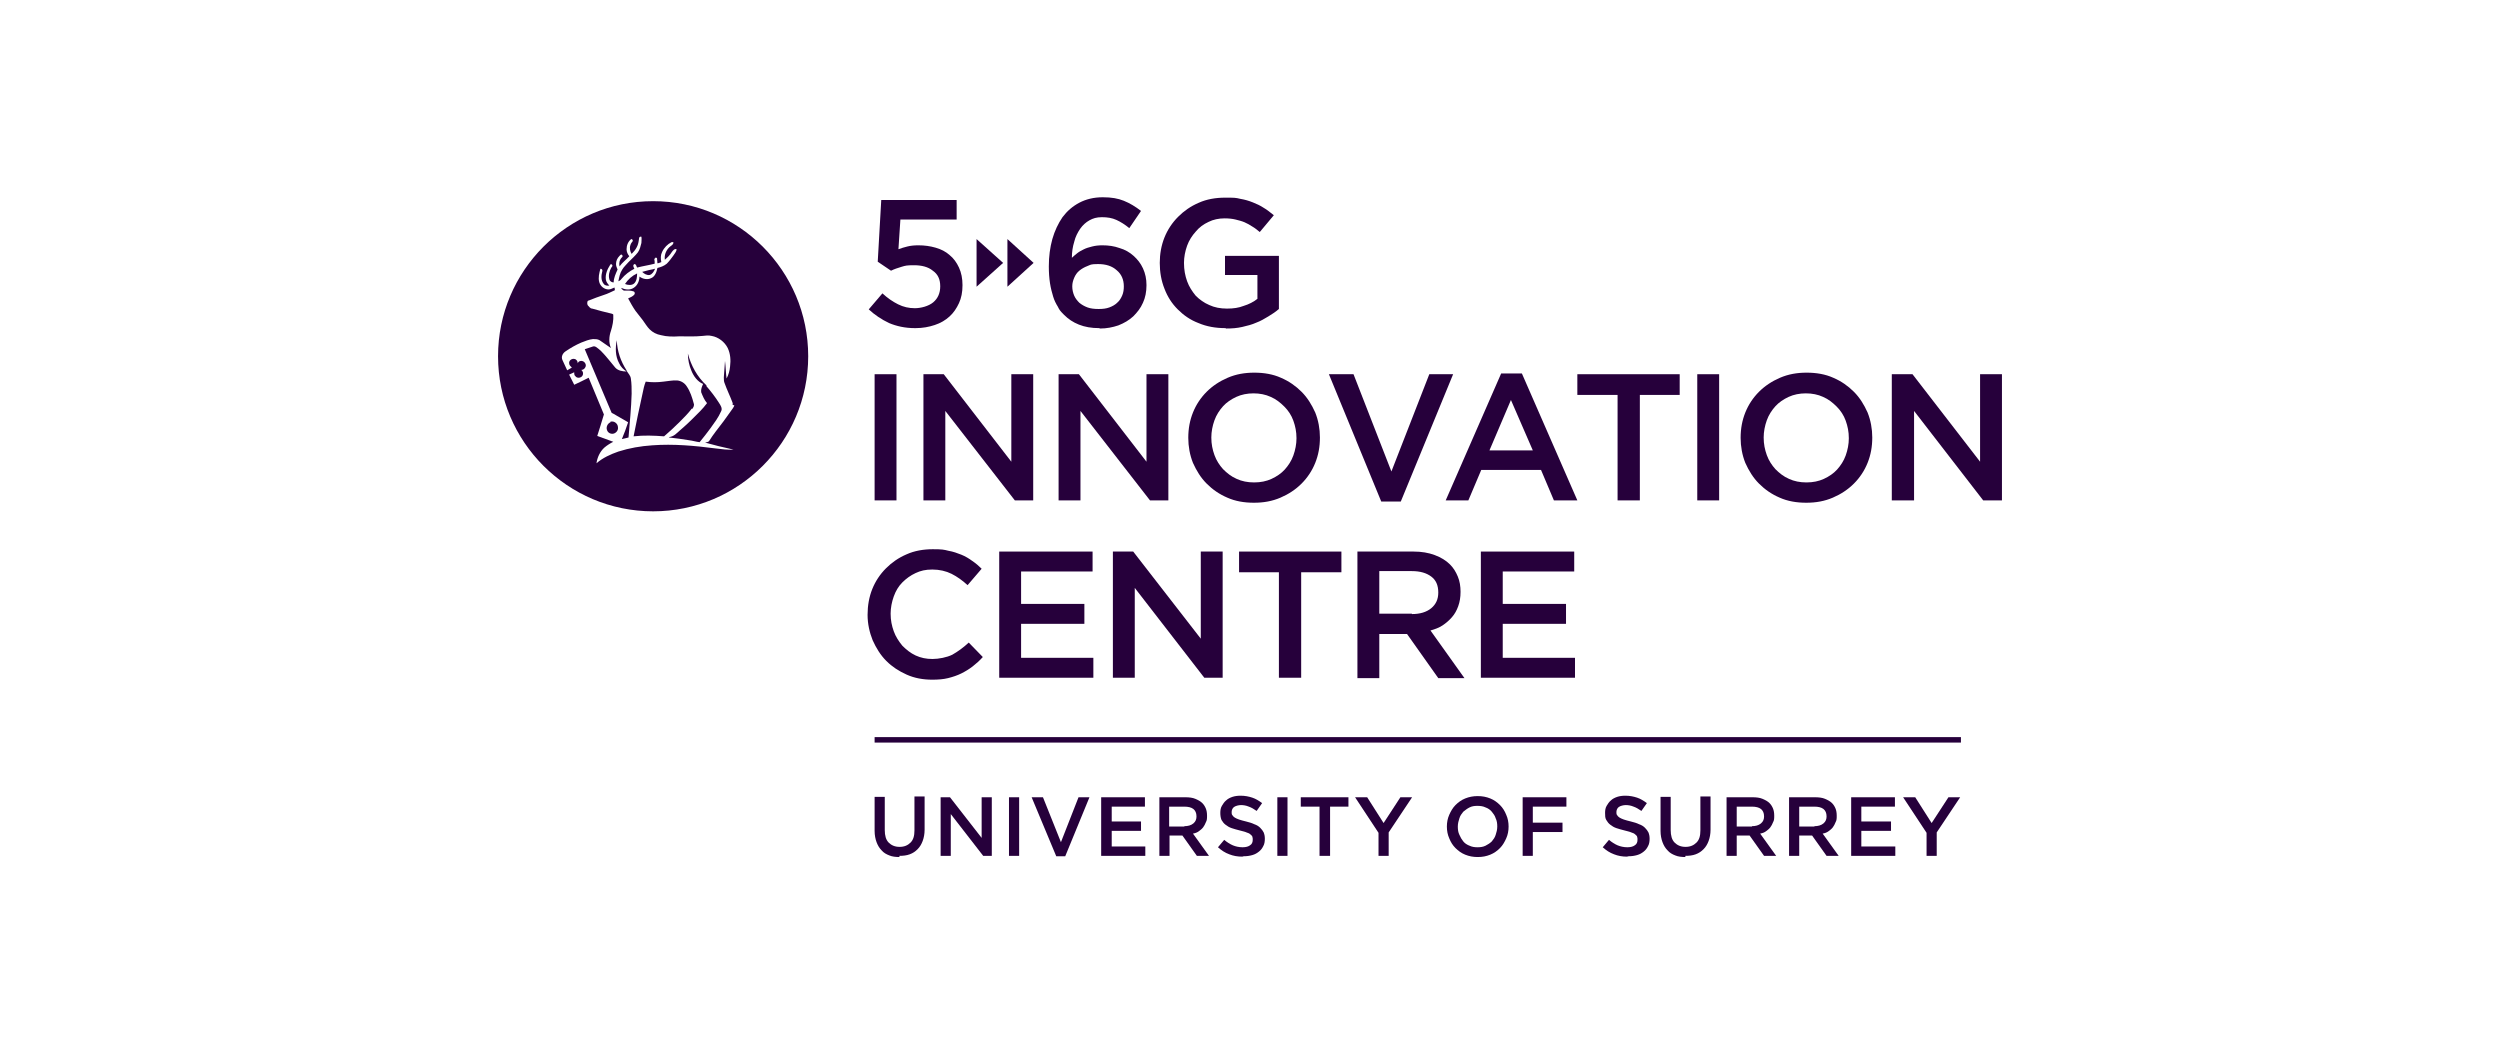 <?xml version="1.0" encoding="UTF-8"?>
<svg id="Layer_1" data-name="Layer 1" xmlns="http://www.w3.org/2000/svg" version="1.1" viewBox="0 0 640 270">
  <defs>
    <style>
      .cls-1 {
        fill: #26003b;
        stroke-width: 0px;
      }
    </style>
  </defs>
  <path class="cls-1" d="M156.3,108.1c-.8.3-1.2,1.3-.9,2,.2.7,1,1.1,1.7.9.7-.2,1.2-.9,1.1-1.6,0-1-1.1-1.8-2-1.4"/>
  <path class="cls-1" d="M166.3,70.4c.7-.2,1.1-.9,1.4-1.6-1.1.2-2.2.5-3.3.8.5.5,1.2.9,1.9.8"/>
  <path class="cls-1" d="M162.3,72.6c.7-.6.8-1.7.8-2.6-1.3.6-2.3,1.5-3.1,2.7.7.3,1.7.4,2.3-.1"/>
  <path class="cls-1" d="M160.4,94.8c-1.5-2.3-2.4-4.9-2.5-7.7-.4,1.9-.4,4.1.6,5.9.4.9,1.1,1.6,1.9,2.1-1,0-2.2-.2-2.9-1-1.2-1.4-2.3-2.9-3.6-4.2-.4-.4-.8-.7-1.2-1-.3-.2-.6-.3-.9-.2-.7.2-1.4.5-2.1.7,2.3,5.4,4.5,10.7,6.8,16.1,0,.2.3.3.5.4,1.3.7,2.5,1.5,3.8,2.2-.5,1.5-1,2.9-1.6,4.3.6-.1,1.2-.3,1.7-.4.3-3.7.7-7.5.8-11.2,0-1.3,0-2.6-.2-3.9-.1-.8-.7-1.3-1.1-2"/>
  <path class="cls-1" d="M188,103.8c-.2.5-.5.9-.8,1.3-1.3,1.9-2.6,3.6-4,5.4-.6.8-1.1,1.5-1.6,2.3-.2.4-.7.4-1.1.5,1.1.3,2.3.6,3.4.9,1.3.3,2.6.6,3.9.9-1.5.1-3-.1-4.6-.3-5.4-.7-10.8-1.2-16.2-.8-3,.2-5.9.7-8.7,1.6-2,.7-4,1.6-5.6,3,.2-1.5.9-3,2-4,.7-.6,1.5-1.1,2.3-1.5-1.4-.5-2.7-1-4.1-1.5.6-1.8,1.1-3.6,1.7-5.5-1.3-3.1-2.6-6.3-3.9-9.4-1.2.6-2.4,1.2-3.7,1.8-.4-.9-.9-1.7-1.3-2.6.4-.2.9-.4,1.3-.6,0,.4,0,.8.3,1,.4.6,1.4.5,1.8-.1.3-.5.2-1.1-.3-1.5.5,0,.9-.3,1.1-.8.3-.7-.4-1.6-1.2-1.5-.4,0-.7.3-.8.6,0-.5-.3-1-.8-1.1-.7-.2-1.5.4-1.4,1.1,0,.5.4.8.7,1.1-.4.2-.8.5-1.2.7-.4-.9-.8-1.7-1.2-2.6-.4-.8,0-1.7.7-2.2,1.3-.9,2.7-1.7,4.1-2.3,1-.4,2-.8,3-.9.6,0,1.2,0,1.7.3,1,.7,1.9,1.3,2.9,2-.6-1.4-.5-3,0-4.4.4-1.3.7-2.7.6-4.1,0-.2-.2-.2-.4-.3-1.7-.4-3.3-.8-5-1.3-.5,0-.8-.5-1.1-.8-.2-.3-.2-.7-.1-1,0-.2.3-.3.4-.3,1.3-.5,2.5-1,3.8-1.4,1-.3,1.9-.8,2.8-1.2,0-.2,0-.5-.1-.7-.5.2-1,.5-1.5.5-1.1,0-2.1-.8-2.4-1.9-.3-1.1,0-2.3.3-3.4.3,0,.6.2.5.6-.3,1.1-.4,2.3.3,3.2.3.5.9.6,1.5.5-.4-.4-.8-.9-.9-1.5-.2-1.4.4-2.7,1.1-3.8,0-.2.5-.2.5,0,.2.2,0,.5-.2.7-.5.9-.8,2-.5,3,.1.5.6.8,1.1.8,0-1.1.5-2.2,1-3.3-.2-.5-.4-.9-.4-1.4,0-.8.3-1.5.9-2.1.2-.2.3-.4.6-.3.2.2.3.5,0,.7-.6.6-.8,1.5-.6,2.3.7-1,1.7-1.7,2.5-2.6-.4-.5-.7-1.1-.7-1.8,0-1,.4-2,1.2-2.6.3,0,.4.3.4.5-.2.3-.5.6-.6,1-.3.8-.1,1.7.3,2.3.5-.5,1-1.1,1.3-1.7.4-.7.5-1.5.6-2.3,0-.3.3-.5.6-.4.1.5,0,1.1,0,1.6-.2.8-.4,1.7-.9,2.4-.7.9-1.6,1.7-2.4,2.5-.5.6-1.2,1.2-1.6,1.9-.6.9-.8,2-1,3,.3-.1.6-.3.8-.6.9-1.1,2.1-2,3.3-2.6-.2-.4-.5-.9,0-1.2.5,0,.5.6.7.9,1.5-.4,3-.6,4.5-1,0-.4,0-.8-.1-1.2.1-.1.3-.3.4-.4l.3.2c0,.4.1.9.1,1.3.3,0,.7-.2,1-.3-.2-.9-.2-1.8.2-2.6.5-1.1,1.4-2,2.4-2.5.2,0,.5-.1.5.1,0,.4-.4.7-.7.9-1.1.8-1.7,2.2-1.5,3.5.7-.6,1.3-1.2,1.8-2,.3-.4.7-.9,1.2-.7,0,.6-.5,1.1-.8,1.6-.5.7-1.1,1.5-1.7,2.1-.7.6-1.6.9-2.4,1.1-.2,1-.6,2.2-1.6,2.6-1,.5-2.2.2-3-.4,0,1.1-.5,2.3-1.5,2.9-.9.6-2.1.5-3.1,0v.2c.1.2.4.3.6.5.8,0,1.7-.1,2.5.2.3.1.4.5.2.8-.4.5-1,.7-1.6,1,.6,1.1,1.2,2.2,1.9,3.2.6.8,1.2,1.5,1.8,2.3.6.8,1.1,1.7,1.8,2.4.8.8,1.8,1.3,2.9,1.5,1.5.4,3.1.4,4.7.3,2,0,3.9.1,5.9-.1.8-.1,1.6-.2,2.4,0,1.7.3,3.3,1.5,4.1,3.1.7,1.5.8,3.1.6,4.7-.1,1.1-.4,2.2-.9,3.1-.2-1.5-.2-3-.4-4.5-.1,1.4-.2,2.8-.3,4.2,0,.5,0,1.1.2,1.5.6,1.7,1.4,3.3,2,4.9,0,.2.2.4,0,.6M167.2,51.5c-21.9,0-39.7,17.8-39.7,39.7s17.8,39.7,39.7,39.7,39.7-17.8,39.7-39.7-17.8-39.7-39.7-39.7"/>
  <path class="cls-1" d="M177.2,104.7c.3-.4.6-.9.4-1.4-.4-1.5-.9-3.1-1.8-4.4-.5-.8-1.4-1.4-2.4-1.5-1.2-.1-2.4.2-3.6.3-1.5.2-3,.2-4.5,0-.4,1-.6,2-.8,3-.8,3.7-1.6,7.3-2.3,11,2.6-.3,5.2-.2,7.8,0,1.4-1.2,2.7-2.4,4-3.7,1.1-1.1,2.2-2.2,3.1-3.4"/>
  <path class="cls-1" d="M180.9,98.7c-2.4-2.2-4-5.1-4.8-8.2,0,1.5.3,3,.9,4.4.6,1.5,1.6,2.8,3,3.4-.3.6-.6,1.4-.5,2.1.4,1,.8,2,1.5,2.8-1.1,1.5-2.4,2.7-3.7,4-1.4,1.4-2.9,2.7-4.4,4-.5.4-1,.6-1.6.7v.2s0-.1,0-.1c1.7.2,3.4.4,5.1.7.9.1,1.8.4,2.7.5,1-1.2,1.9-2.4,2.8-3.6,1-1.4,2-2.7,2.7-4.3.4-.7-.1-1.5-.5-2.1-1-1.6-2.1-3-3.3-4.4"/>
  <path class="cls-1" d="M230.3,219.4c-1,0-1.9-.1-2.6-.4-.8-.3-1.5-.7-2-1.3-.6-.6-1-1.3-1.3-2.1-.3-.8-.5-1.8-.5-2.9v-8.7h2.6v8.5c0,1.4.3,2.5,1,3.2.7.7,1.6,1.1,2.8,1.1s2.1-.4,2.8-1.1c.7-.7,1-1.7,1-3.1v-8.7h2.6v8.5c0,1.1-.2,2.1-.5,2.9-.3.8-.7,1.5-1.3,2.1-.6.6-1.2,1-2,1.3-.8.3-1.7.4-2.7.4"/>
  <polygon class="cls-1" points="251.3 204.1 251.3 214.5 243.2 204.1 240.8 204.1 240.8 219.1 243.4 219.1 243.4 208.4 251.7 219.1 253.9 219.1 253.9 204.1 251.3 204.1"/>
  <rect class="cls-1" x="258.3" y="204.1" width="2.6" height="15"/>
  <polygon class="cls-1" points="276.1 204.1 271.6 215.6 267 204.1 264.1 204.1 270.4 219.2 272.7 219.2 278.9 204.1 276.1 204.1"/>
  <polygon class="cls-1" points="281.9 204.1 281.9 219.1 293.2 219.1 293.2 216.7 284.6 216.7 284.6 212.7 292.1 212.7 292.1 210.3 284.6 210.3 284.6 206.5 293.1 206.5 293.1 204.1 281.9 204.1"/>
  <path class="cls-1" d="M303.2,211.5c.9,0,1.7-.2,2.3-.7.6-.5.8-1.1.8-1.8h0c0-.9-.3-1.5-.8-1.9-.5-.4-1.3-.6-2.3-.6h-3.9v5.1h3.9ZM296.8,204.1h6.7c.9,0,1.8.1,2.5.4.7.3,1.3.6,1.8,1.1.4.4.7.9.9,1.4.2.5.3,1.1.3,1.8h0c0,.7,0,1.2-.3,1.7-.2.5-.4.9-.7,1.3-.3.4-.7.7-1.1,1-.4.3-.9.5-1.5.6l4.1,5.7h-3.1l-3.7-5.2h-3.3v5.2h-2.6v-15Z"/>
  <path class="cls-1" d="M318,219.3c-1.2,0-2.3-.2-3.3-.6-1.1-.4-2-1-2.9-1.8l1.6-1.9c.7.6,1.5,1.1,2.2,1.4.7.3,1.6.5,2.5.5s1.5-.2,1.9-.5c.5-.3.7-.8.7-1.4h0c0-.3,0-.6-.1-.8,0-.2-.3-.4-.5-.6-.2-.2-.6-.4-1-.5-.4-.2-1-.3-1.7-.5-.8-.2-1.5-.4-2.1-.6-.6-.2-1.1-.5-1.6-.9-.4-.3-.7-.7-1-1.2-.2-.5-.3-1.1-.3-1.8h0c0-.7.1-1.3.4-1.8.3-.5.6-1,1.1-1.4.4-.4,1-.7,1.6-.9.6-.2,1.3-.3,2.1-.3,1.1,0,2.1.2,3,.5.9.3,1.7.8,2.5,1.4l-1.4,2c-.7-.5-1.4-.9-2-1.1-.7-.3-1.4-.4-2-.4s-1.4.2-1.8.5c-.4.3-.6.8-.6,1.3h0c0,.3,0,.6.2.8.1.2.3.4.6.6.3.2.6.3,1.1.5.5.2,1.1.3,1.8.5.8.2,1.5.4,2.1.7.6.2,1.1.5,1.5.9.4.4.7.8.9,1.2.2.5.3,1,.3,1.6h0c0,.7-.1,1.4-.4,1.9-.3.6-.6,1-1.1,1.4-.5.4-1,.7-1.7.9-.7.2-1.4.3-2.2.3"/>
  <rect class="cls-1" x="327" y="204.1" width="2.6" height="15"/>
  <polygon class="cls-1" points="333 204.1 333 206.5 337.8 206.5 337.8 219.1 340.5 219.1 340.5 206.5 345.2 206.5 345.2 204.1 333 204.1"/>
  <polygon class="cls-1" points="358.5 204.1 354.2 210.7 350 204.1 346.9 204.1 352.9 213.2 352.9 219.1 355.5 219.1 355.5 213.1 361.5 204.1 358.5 204.1"/>
  <path class="cls-1" d="M378.3,216.9c.7,0,1.4-.1,2-.4.6-.3,1.2-.7,1.6-1.1.4-.5.8-1,1-1.7.2-.6.4-1.3.4-2.1h0c0-.8-.1-1.5-.4-2.1-.2-.7-.6-1.2-1-1.7-.4-.5-1-.9-1.6-1.1-.6-.3-1.3-.4-2.1-.4s-1.4.1-2,.4c-.6.3-1.1.7-1.6,1.1-.4.5-.8,1-1,1.7-.2.6-.4,1.3-.4,2.1h0c0,.8.1,1.5.4,2.1.3.7.6,1.2,1,1.7.4.5,1,.9,1.6,1.1.6.3,1.3.4,2,.4M378.3,219.4c-1.2,0-2.2-.2-3.2-.6-1-.4-1.8-1-2.5-1.7-.7-.7-1.2-1.5-1.6-2.5-.4-.9-.6-1.9-.6-3h0c0-1.1.2-2.1.6-3,.4-.9.9-1.8,1.6-2.5.7-.7,1.5-1.3,2.5-1.7,1-.4,2-.6,3.2-.6s2.2.2,3.2.6c1,.4,1.8,1,2.5,1.7.7.7,1.2,1.5,1.6,2.5.4.9.6,1.9.6,3h0c0,1.1-.2,2.1-.6,3-.4.9-.9,1.8-1.6,2.5-.7.7-1.5,1.3-2.5,1.7-1,.4-2,.6-3.2.6"/>
  <polygon class="cls-1" points="389.8 204.1 389.8 219.1 392.4 219.1 392.4 213 400 213 400 210.6 392.4 210.6 392.4 206.5 401 206.5 401 204.1 389.8 204.1"/>
  <path class="cls-1" d="M416.5,219.3c-1.2,0-2.3-.2-3.3-.6-1.1-.4-2-1-2.9-1.8l1.6-1.9c.7.6,1.5,1.1,2.2,1.4.7.3,1.6.5,2.5.5s1.5-.2,1.9-.5c.5-.3.7-.8.7-1.4h0c0-.3,0-.6-.1-.8,0-.2-.3-.4-.5-.6-.2-.2-.6-.4-1-.5-.4-.2-1-.3-1.7-.5-.8-.2-1.5-.4-2.1-.6-.6-.2-1.1-.5-1.6-.9-.4-.3-.7-.7-1-1.2s-.3-1.1-.3-1.8h0c0-.7.1-1.3.4-1.8.3-.5.6-1,1.1-1.4.4-.4,1-.7,1.6-.9.6-.2,1.3-.3,2.1-.3,1.1,0,2.1.2,3,.5.9.3,1.7.8,2.5,1.4l-1.4,2c-.7-.5-1.4-.9-2-1.1-.7-.3-1.4-.4-2-.4s-1.4.2-1.8.5c-.4.3-.6.8-.6,1.3h0c0,.3,0,.6.2.8.1.2.3.4.6.6.3.2.6.3,1.1.5.5.2,1.1.3,1.8.5.8.2,1.5.4,2.1.7.6.2,1.1.5,1.5.9.4.4.7.8.9,1.2.2.5.3,1,.3,1.6h0c0,.7-.1,1.4-.4,1.9-.3.6-.6,1-1.1,1.4-.5.4-1,.7-1.7.9-.7.2-1.4.3-2.2.3"/>
  <path class="cls-1" d="M431.5,219.4c-1,0-1.9-.1-2.6-.4-.8-.3-1.5-.7-2-1.3-.6-.6-1-1.3-1.3-2.1-.3-.8-.5-1.8-.5-2.9v-8.7h2.6v8.5c0,1.4.3,2.5,1,3.2.7.7,1.6,1.1,2.8,1.1s2.1-.4,2.8-1.1c.7-.7,1-1.7,1-3.1v-8.7h2.6v8.5c0,1.1-.2,2.1-.5,2.9-.3.8-.7,1.5-1.3,2.1-.6.6-1.2,1-2,1.3-.8.3-1.7.4-2.7.4"/>
  <path class="cls-1" d="M448.5,211.5c.9,0,1.7-.2,2.3-.7.6-.5.8-1.1.8-1.8h0c0-.9-.3-1.5-.8-1.9-.5-.4-1.3-.6-2.3-.6h-3.9v5.1h3.9ZM442,204.1h6.7c.9,0,1.8.1,2.5.4.7.3,1.3.6,1.8,1.1.4.4.7.9.9,1.4.2.5.3,1.1.3,1.8h0c0,.7,0,1.2-.3,1.7-.2.5-.4.9-.7,1.3-.3.4-.7.7-1.1,1-.4.3-.9.5-1.5.6l4.1,5.7h-3.1l-3.7-5.2h-3.3v5.2h-2.6v-15Z"/>
  <path class="cls-1" d="M464.5,211.5c.9,0,1.7-.2,2.3-.7.6-.5.8-1.1.8-1.8h0c0-.9-.3-1.5-.8-1.9-.5-.4-1.3-.6-2.3-.6h-3.9v5.1h3.9ZM458,204.1h6.7c.9,0,1.8.1,2.5.4.7.3,1.3.6,1.8,1.1.4.4.7.9.9,1.4.2.5.3,1.1.3,1.8h0c0,.7,0,1.2-.3,1.7-.2.5-.4.9-.7,1.3-.3.4-.7.7-1.1,1-.4.3-.9.5-1.5.6l4.1,5.7h-3.1l-3.7-5.2h-3.3v5.2h-2.6v-15Z"/>
  <polygon class="cls-1" points="473.9 204.1 473.9 219.1 485.2 219.1 485.2 216.7 476.5 216.7 476.5 212.7 484.1 212.7 484.1 210.3 476.5 210.3 476.5 206.5 485.1 206.5 485.1 204.1 473.9 204.1"/>
  <polygon class="cls-1" points="498.8 204.1 494.5 210.7 490.3 204.1 487.2 204.1 493.2 213.2 493.2 219.1 495.8 219.1 495.8 213.1 501.8 204.1 498.8 204.1"/>
  <rect class="cls-1" x="223.9" y="188.7" width="278.1" height="1.4"/>
  <path class="cls-1" d="M234.2,84c-2.5,0-4.7-.5-6.6-1.3-1.9-.9-3.7-2.1-5.2-3.5l3.5-4.1c1.3,1.2,2.6,2.1,4,2.8,1.4.7,2.8,1,4.3,1s3.5-.5,4.7-1.5c1.2-1,1.8-2.4,1.8-4.1h0c0-1.8-.6-3.1-1.9-4-1.2-1-2.9-1.4-4.8-1.4s-2.2.1-3.2.4c-1,.3-1.9.6-2.7,1l-3.4-2.3.9-15.8h19.3v5h-14.4l-.5,7.6c.8-.3,1.5-.5,2.3-.7.8-.2,1.7-.3,2.8-.3,1.6,0,3,.2,4.4.6,1.4.4,2.6,1,3.6,1.9,1,.8,1.8,1.9,2.4,3.2.6,1.3.9,2.8.9,4.5h0c0,1.8-.3,3.3-.9,4.6-.6,1.3-1.4,2.5-2.4,3.4-1.1,1-2.3,1.7-3.8,2.2-1.5.5-3.1.8-4.9.8"/>
  <path class="cls-1" d="M281.3,79.1c1,0,1.9-.1,2.7-.4.8-.3,1.5-.7,2-1.2.6-.5,1-1.2,1.3-1.9s.4-1.5.4-2.3h0c0-1.7-.6-3.1-1.8-4.1-1.2-1.1-2.8-1.6-4.8-1.6s-1.9.2-2.7.5c-.8.3-1.5.7-2.1,1.2-.6.5-1,1.1-1.3,1.8-.3.7-.5,1.4-.5,2.2h0c0,.9.2,1.7.5,2.4.3.7.8,1.3,1.3,1.8.6.5,1.3.9,2.1,1.2.8.3,1.8.4,2.8.4M281.4,84c-2,0-3.7-.3-5.2-.9-1.5-.6-2.7-1.4-3.8-2.5s-1.2-1.3-1.6-2.1c-.5-.8-.9-1.6-1.2-2.6-.3-1-.6-2.1-.8-3.4-.2-1.3-.3-2.7-.3-4.3h0c0-2.6.3-4.8.9-7,.6-2.1,1.5-4,2.6-5.6,1.2-1.6,2.6-2.8,4.3-3.7,1.7-.9,3.7-1.4,6-1.4s3.9.3,5.4.9c1.5.6,3,1.5,4.4,2.6l-3,4.4c-1.1-.9-2.2-1.6-3.3-2.1-1.1-.5-2.3-.7-3.7-.7s-2.3.3-3.2.8c-.9.5-1.7,1.2-2.4,2.2-.6.9-1.2,2-1.5,3.3-.4,1.3-.6,2.6-.6,4.1.4-.4.9-.8,1.4-1.2.5-.4,1.1-.7,1.7-1,.6-.3,1.3-.5,2.1-.7.8-.2,1.6-.3,2.6-.3,1.6,0,3,.2,4.4.7,1.4.4,2.6,1.1,3.6,2,1,.9,1.8,1.9,2.4,3.2.6,1.3.9,2.7.9,4.3h0c0,1.7-.3,3.2-.9,4.5-.6,1.4-1.5,2.5-2.5,3.5-1.1,1-2.3,1.7-3.8,2.3-1.5.5-3,.8-4.7.8"/>
  <path class="cls-1" d="M313.7,84c-2.5,0-4.8-.4-6.9-1.3-2.1-.8-3.8-2-5.3-3.5-1.5-1.5-2.6-3.2-3.4-5.3-.8-2-1.2-4.2-1.2-6.6h0c0-2.3.4-4.5,1.2-6.5.8-2,2-3.8,3.5-5.3,1.5-1.5,3.2-2.7,5.3-3.6,2-.9,4.3-1.3,6.7-1.3s2.7,0,3.9.3c1.2.2,2.2.5,3.2.9,1,.4,1.9.8,2.8,1.4.9.5,1.7,1.2,2.6,1.9l-3.6,4.3c-.6-.5-1.2-1-1.9-1.4-.6-.4-1.3-.8-2-1.1-.7-.3-1.5-.5-2.3-.7-.8-.2-1.8-.3-2.8-.3-1.5,0-2.9.3-4.1.9-1.3.6-2.4,1.4-3.3,2.5-.9,1-1.7,2.2-2.2,3.6-.5,1.4-.8,2.9-.8,4.4h0c0,1.8.3,3.3.8,4.7.5,1.4,1.3,2.6,2.2,3.7,1,1,2.1,1.8,3.5,2.4,1.3.6,2.8.9,4.5.9s3-.2,4.3-.7c1.3-.4,2.5-1,3.5-1.8v-6.1h-8.3v-4.9h13.8v13.6c-.8.7-1.7,1.3-2.7,1.9-1,.6-2,1.2-3.1,1.6-1.1.5-2.3.8-3.6,1.1-1.3.3-2.6.4-4.1.4"/>
  <rect class="cls-1" x="223.9" y="95.8" width="5.6" height="32.3"/>
  <polygon class="cls-1" points="236.4 95.8 241.6 95.8 258.9 118.2 258.9 95.8 264.5 95.8 264.5 128.1 259.8 128.1 242 105.2 242 128.1 236.4 128.1 236.4 95.8"/>
  <polygon class="cls-1" points="271 95.8 276.2 95.8 293.5 118.2 293.5 95.8 299.1 95.8 299.1 128.1 294.4 128.1 276.6 105.2 276.6 128.1 271 128.1 271 95.8"/>
  <path class="cls-1" d="M321.1,123.5c1.6,0,3.1-.3,4.4-.9,1.3-.6,2.5-1.4,3.4-2.4.9-1,1.7-2.2,2.2-3.6.5-1.4.8-2.9.8-4.4h0c0-1.7-.3-3.1-.8-4.5-.5-1.4-1.3-2.6-2.3-3.6-1-1-2.1-1.9-3.5-2.5-1.3-.6-2.8-.9-4.4-.9s-3.1.3-4.4.9c-1.3.6-2.5,1.4-3.4,2.4-.9,1-1.7,2.2-2.2,3.6-.5,1.4-.8,2.9-.8,4.4h0c0,1.7.3,3.1.8,4.5.5,1.4,1.3,2.6,2.2,3.6,1,1,2.1,1.9,3.5,2.5,1.3.6,2.8.9,4.4.9M321,128.7c-2.5,0-4.8-.4-6.8-1.3-2.1-.9-3.8-2.1-5.3-3.6-1.5-1.5-2.6-3.3-3.5-5.3-.8-2-1.2-4.2-1.2-6.4h0c0-2.4.4-4.5,1.2-6.5.8-2,2-3.8,3.5-5.3,1.5-1.5,3.3-2.7,5.4-3.6,2.1-.9,4.3-1.3,6.8-1.3s4.8.4,6.8,1.3c2.1.9,3.8,2.1,5.3,3.6,1.5,1.5,2.6,3.3,3.5,5.3.8,2,1.2,4.2,1.2,6.4h0c0,2.4-.4,4.5-1.2,6.5-.8,2-2,3.8-3.5,5.3-1.5,1.5-3.3,2.7-5.4,3.6-2.1.9-4.3,1.3-6.8,1.3"/>
  <polygon class="cls-1" points="340.2 95.8 346.5 95.8 356.2 120.7 365.9 95.8 372 95.8 358.6 128.4 353.6 128.4 340.2 95.8"/>
  <path class="cls-1" d="M392.4,115.3l-5.6-12.9-5.5,12.9h11.1ZM384.3,95.6h5.3l14.2,32.5h-6l-3.3-7.8h-15.3l-3.3,7.8h-5.8l14.2-32.5Z"/>
  <polygon class="cls-1" points="414.1 101.1 403.8 101.1 403.8 95.8 430 95.8 430 101.1 419.8 101.1 419.8 128.1 414.1 128.1 414.1 101.1"/>
  <rect class="cls-1" x="434.5" y="95.8" width="5.6" height="32.3"/>
  <path class="cls-1" d="M462.5,123.5c1.6,0,3.1-.3,4.4-.9,1.3-.6,2.5-1.4,3.4-2.4.9-1,1.7-2.2,2.2-3.6.5-1.4.8-2.9.8-4.4h0c0-1.7-.3-3.1-.8-4.5-.5-1.4-1.3-2.6-2.3-3.6-1-1-2.1-1.9-3.5-2.5-1.3-.6-2.8-.9-4.4-.9s-3.1.3-4.4.9c-1.3.6-2.5,1.4-3.4,2.4-.9,1-1.7,2.2-2.2,3.6-.5,1.4-.8,2.9-.8,4.4h0c0,1.7.3,3.1.8,4.5.5,1.4,1.3,2.6,2.2,3.6,1,1,2.1,1.9,3.5,2.5,1.3.6,2.8.9,4.4.9M462.4,128.7c-2.5,0-4.8-.4-6.8-1.3-2.1-.9-3.8-2.1-5.3-3.6-1.5-1.5-2.6-3.3-3.5-5.3-.8-2-1.2-4.2-1.2-6.4h0c0-2.4.4-4.5,1.2-6.5.8-2,2-3.8,3.5-5.3,1.5-1.5,3.3-2.7,5.4-3.6,2.1-.9,4.3-1.3,6.8-1.3s4.8.4,6.8,1.3c2.1.9,3.8,2.1,5.3,3.6,1.5,1.5,2.6,3.3,3.5,5.3.8,2,1.2,4.2,1.2,6.4h0c0,2.4-.4,4.5-1.2,6.5-.8,2-2,3.8-3.5,5.3-1.5,1.5-3.3,2.7-5.4,3.6-2.1.9-4.3,1.3-6.8,1.3"/>
  <polygon class="cls-1" points="506.9 95.8 506.9 118.2 489.6 95.8 484.3 95.8 484.3 128.1 490 128.1 490 105.2 507.7 128.1 512.5 128.1 512.5 95.8 506.9 95.8"/>
  <path class="cls-1" d="M238.7,174c-2.4,0-4.6-.4-6.6-1.3-2-.9-3.7-2-5.2-3.5-1.5-1.5-2.6-3.3-3.5-5.3-.8-2-1.3-4.2-1.3-6.5h0c0-2.4.4-4.6,1.2-6.6.8-2,2-3.8,3.5-5.3,1.5-1.5,3.2-2.7,5.3-3.6,2-.9,4.3-1.3,6.7-1.3s2.8.1,4,.4c1.2.2,2.3.6,3.3,1,1,.4,2,1,2.8,1.6.9.6,1.7,1.3,2.4,2l-3.6,4.2c-1.3-1.2-2.7-2.2-4.1-2.9-1.4-.7-3.1-1.1-4.9-1.1s-3,.3-4.3.9c-1.3.6-2.4,1.4-3.4,2.4-1,1-1.7,2.2-2.2,3.6-.5,1.4-.8,2.9-.8,4.4h0c0,1.7.3,3.1.8,4.5.5,1.4,1.3,2.6,2.2,3.7,1,1,2.1,1.9,3.4,2.5,1.3.6,2.7.9,4.3.9s3.7-.4,5.1-1.1c1.4-.8,2.8-1.8,4.2-3.1l3.6,3.7c-.8.9-1.7,1.7-2.6,2.4-.9.7-1.9,1.3-2.9,1.8-1,.5-2.2.9-3.4,1.2-1.2.3-2.6.4-4.1.4"/>
  <polygon class="cls-1" points="255.8 141.2 279.7 141.2 279.7 146.3 261.4 146.3 261.4 154.6 277.6 154.6 277.6 159.7 261.4 159.7 261.4 168.4 279.9 168.4 279.9 173.5 255.8 173.5 255.8 141.2"/>
  <polygon class="cls-1" points="284.9 141.2 290.1 141.2 307.4 163.5 307.4 141.2 313 141.2 313 173.5 308.3 173.5 290.5 150.5 290.5 173.5 284.9 173.5 284.9 141.2"/>
  <polygon class="cls-1" points="327.4 146.5 317.2 146.5 317.2 141.2 343.4 141.2 343.4 146.5 333.1 146.5 333.1 173.5 327.4 173.5 327.4 146.5"/>
  <path class="cls-1" d="M361.5,157.2c2,0,3.7-.5,4.9-1.5,1.2-1,1.8-2.3,1.8-4h0c0-1.9-.6-3.2-1.8-4.1-1.2-.9-2.8-1.4-5-1.4h-8.3v10.9h8.3ZM347.5,141.2h14.4c2,0,3.8.3,5.4.9,1.6.6,2.9,1.4,3.9,2.4.9.9,1.5,1.9,2,3.1.5,1.2.7,2.5.7,3.9h0c0,1.4-.2,2.6-.6,3.7-.4,1.1-.9,2-1.6,2.8-.7.8-1.5,1.5-2.4,2.1-.9.6-2,1-3.1,1.3l8.7,12.2h-6.7l-8-11.3h-7.1v11.3h-5.6v-32.3Z"/>
  <polygon class="cls-1" points="379.1 141.2 403 141.2 403 146.3 384.7 146.3 384.7 154.6 400.9 154.6 400.9 159.7 384.7 159.7 384.7 168.4 403.2 168.4 403.2 173.5 379.1 173.5 379.1 141.2"/>
  <polygon class="cls-1" points="264.6 67.3 257.9 61.2 257.9 73.4 264.6 67.3"/>
  <polygon class="cls-1" points="256.8 67.3 250 61.2 250 73.4 256.8 67.3"/>
</svg>
